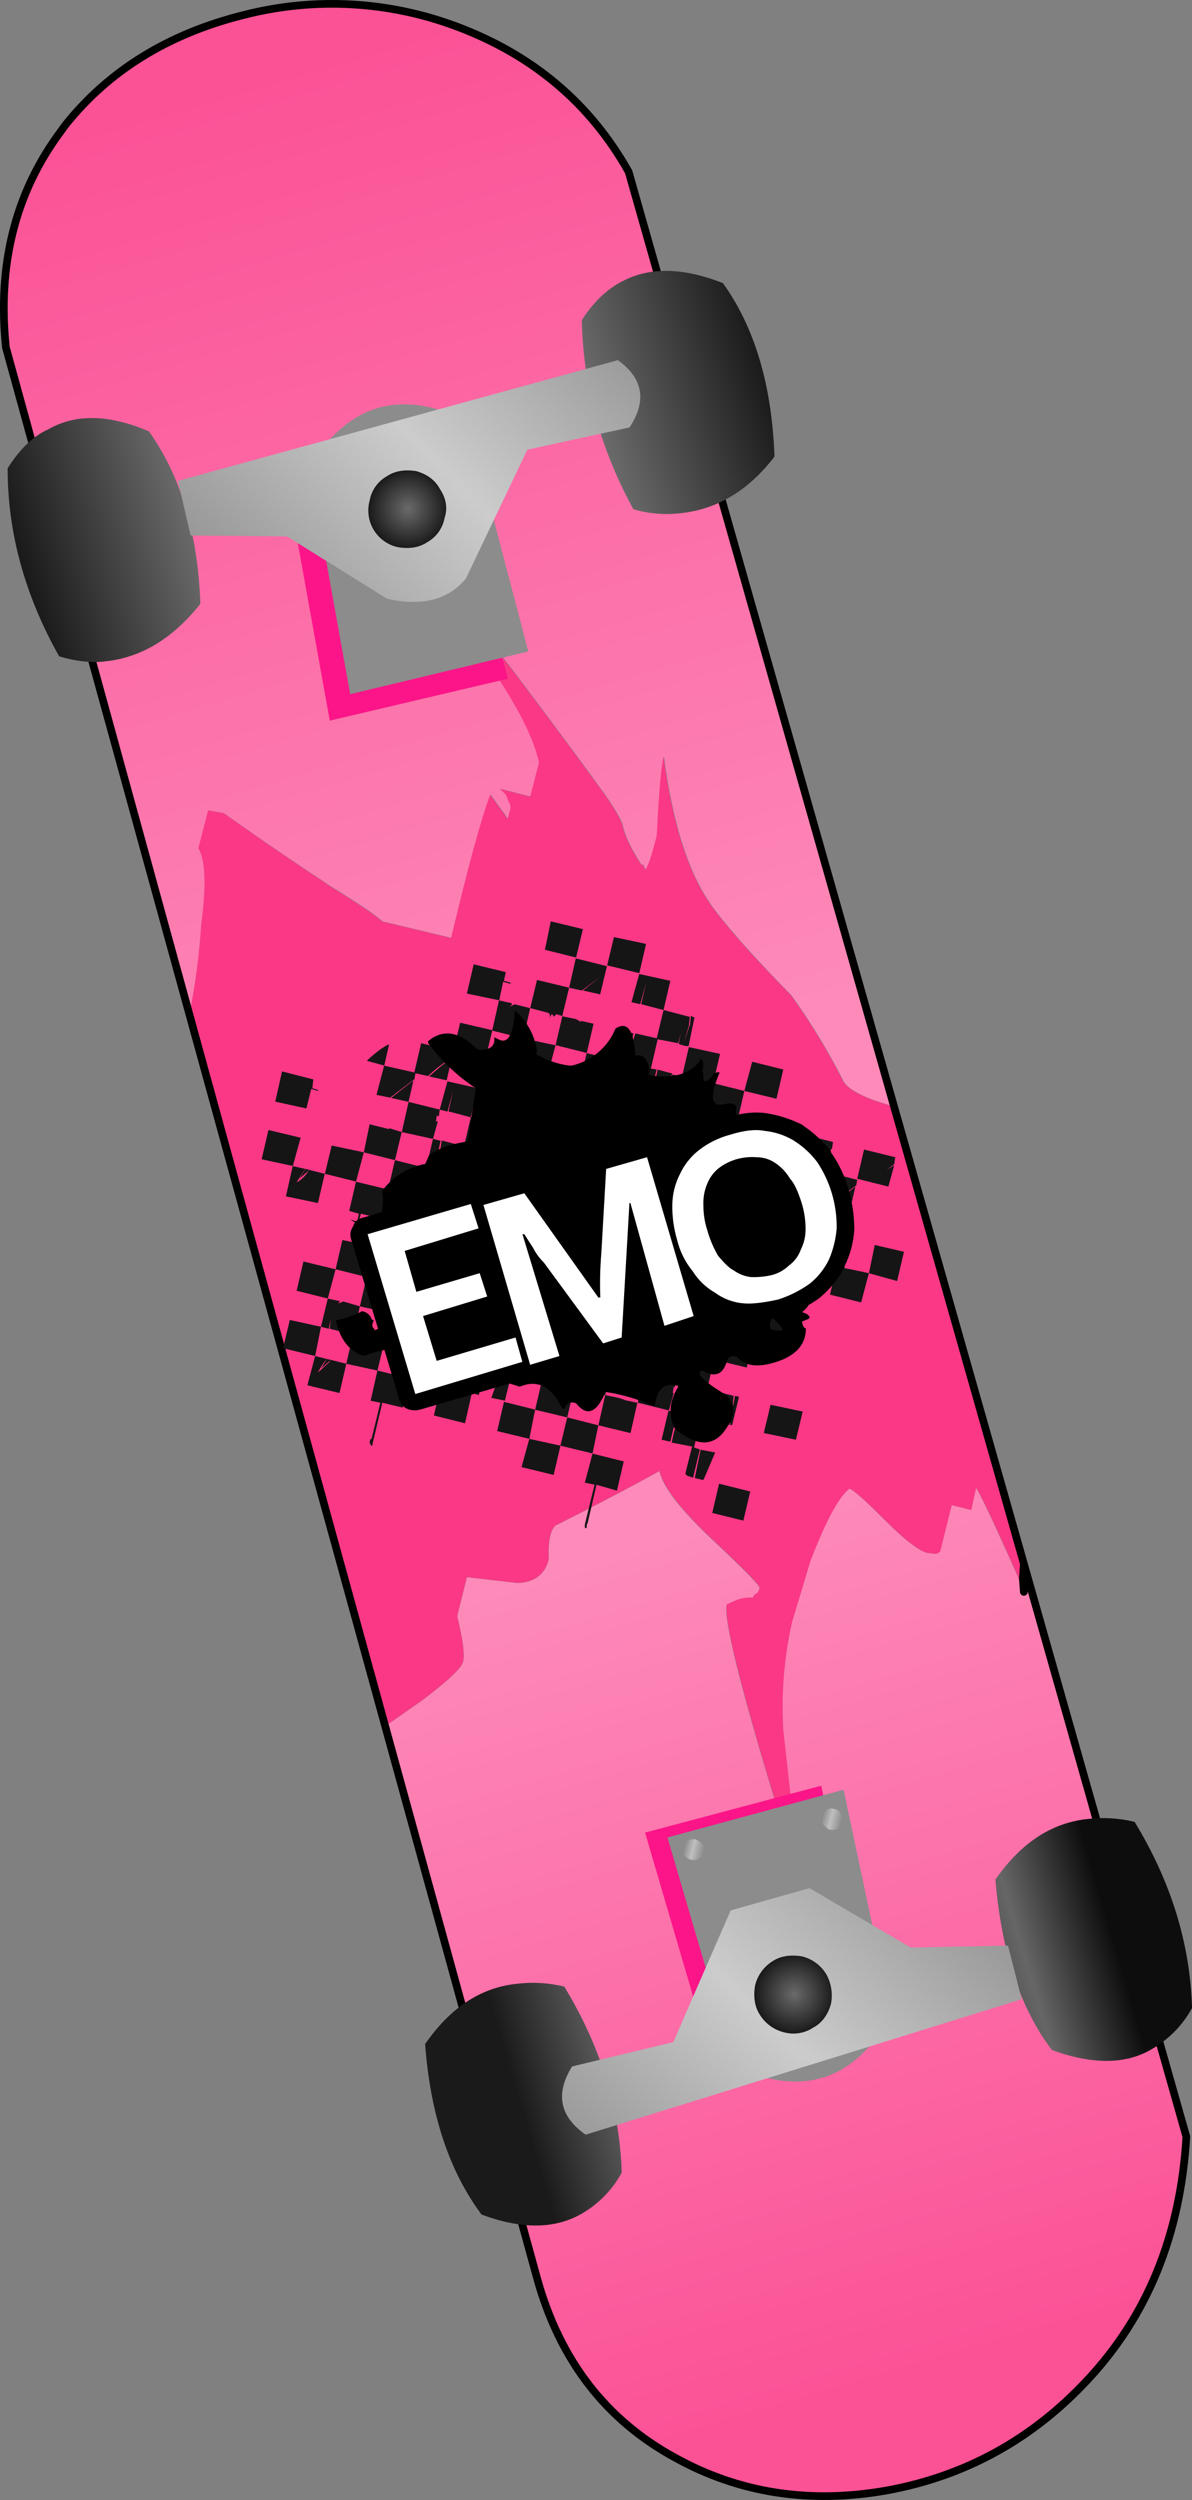 <?xml version="1.0" encoding="iso-8859-1"?>
<!-- Generator: Adobe Illustrator 20.1.0, SVG Export Plug-In . SVG Version: 6.00 Build 0)  -->
<svg version="1.0" id="Layer_1" xmlns="http://www.w3.org/2000/svg" xmlns:xlink="http://www.w3.org/1999/xlink" x="0px" y="0px"
	 viewBox="0 0 427.4 896" enable-background="new 0 0 427.4 896" xml:space="preserve">
<rect x="0" y="0" width="427.4" height="896" fill="#808080" stroke="none"/>
<title>pinkpunk_0013</title>
<linearGradient id="SVGID_1_" gradientUnits="userSpaceOnUse" x1="420.21" y1="571.429" x2="435.56" y2="623.629" gradientTransform="matrix(6.98 0 0 6.99 -2842.05 -3972.44)">
	<stop  offset="0" style="stop-color:#FB5195"/>
	<stop  offset="1" style="stop-color:#FD8AB9"/>
</linearGradient>
<path fill="url(#SVGID_1_)" d="M164.29,9.59C139.745,0.322,112.938-1.141,87.53,5.4c-27.02,6.753-48.307,19.91-63.86,39.47
	l-2.79,3.84C5.547,70.13-0.617,95.393,2.39,124.5L68,363.06c2.101-10.371,3.501-20.871,4.19-31.43c1.86-14.207,1.527-23.403-1-27.59
	l3.49-13.62l5.58,1c12.793,9.08,25.937,18.043,39.43,26.89c9.773,6.053,15.59,10.013,17.45,11.88l24.78,5.94
	c6.047-25.613,10.713-42.727,14-51.34l5.58,7.68c0.467,1.4,0.933,0.817,1.4-1.75c0.492-1.146,0.36-2.465-0.35-3.49l-1-2.44
	l-2.09-2.1l10.82,2.79l3.14-12.22c-1.86-8.847-8.023-20.847-18.49-36c-10-12.807-16.747-21.887-20.24-27.24
	c7.447,4.193,17.683,14.903,30.71,32.13c15.587,20.727,26.52,35.513,32.8,44.36c3.26,4.887,5.003,8.147,5.23,9.78
	c0.933,3.727,3.143,8.267,6.63,13.62h0.7l0.7,1.75c0.933-0.667,2.33-4.74,4.19-12.22c0.667-14.667,1.48-24.097,2.44-28.29
	c3.26,24.913,9.31,43.193,18.15,54.84c5.58,7.453,14.77,17.7,27.57,30.74c7.07,9.864,13.369,20.258,18.84,31.09
	c2.093,3.027,7.677,5.82,16.75,8.38l1.74,0.35l-95.26-335C212.04,37.183,191.51,19.863,164.29,9.59z"/>
<linearGradient id="SVGID_2_" gradientUnits="userSpaceOnUse" x1="454.367" y1="690.66" x2="441.497" y2="647.21" gradientTransform="matrix(6.98 0 0 6.99 -2842.05 -3972.44)">
	<stop  offset="0" style="stop-color:#FB5195"/>
	<stop  offset="1" style="stop-color:#FD8AB9"/>
</linearGradient>
<path fill="url(#SVGID_2_)" d="M199.19,546.78c-1.86,1.627-2.673,5.7-2.44,12.22c-1.393,5.333-5.117,8.127-11.17,8.38l-18.15-2.1
	l-3.49,14c2.093,8.38,2.79,13.853,2.09,16.42c-0.667,2.327-5.667,6.993-15,14l-12.56,8.73l54.44,198.39
	c8.14,29.107,24.54,50.413,49.2,63.92c23.033,12.807,48.39,16.767,76.07,11.88c28.147-5.12,52.107-18.277,71.88-39.47
	c21.633-23.053,33.497-52.16,35.59-87.32L367.38,560.4L367,566l0.35,4.54c-9.773-22.12-15.59-34.577-17.45-37.37l-1.74,8l-7-1.75
	L337,556.21l-1.4,0.7l-3.14-0.35c-3.027-0.667-8.26-4.74-15.7-12.22c-6.747-6.753-10.817-10.363-12.21-10.83
	c-3.72,2.793-8.387,11.41-14,25.85l-6.63,22c-2.861,12.712-3.918,25.763-3.14,38.77l5.58,50.3l-0.35,1.4
	c-18.38-58.447-26.87-90.697-25.47-96.75l3.14-1.4c1.984-0.827,4.137-1.17,6.28-1c0.086-0.601,0.459-1.123,1-1.4
	c0.467,0,0.933-0.7,1.4-2.1c0-0.933-5.583-6.637-16.75-17.11c-11.633-10.947-18.03-19.213-19.19-24.8
	C225.56,533.29,213.15,539.793,199.19,546.78z"/>
<linearGradient id="SVGID_3_" gradientUnits="userSpaceOnUse" x1="-1132.255" y1="254.634" x2="-108.955" y2="500.034" gradientTransform="matrix(6.98 0 0 6.99 -2842.05 -3972.44)">
	<stop  offset="0" style="stop-color:#FA3886"/>
	<stop  offset="1" style="stop-color:#FA3886"/>
</linearGradient>
<path fill="url(#SVGID_3_)" d="M174.76,237.32c10.467,15.133,16.63,27.133,18.49,36l-3.14,12.22l-10.82-2.79l2.09,2.1l1,2.44
	c0.71,1.025,0.842,2.344,0.35,3.49c-0.467,2.56-0.933,3.143-1.4,1.75l-5.58-7.68c-3.26,8.613-7.927,25.727-14,51.34l-24.78-5.94
	c-1.86-1.86-7.677-5.82-17.45-11.88c-13.42-8.86-26.527-17.83-39.32-26.91l-5.58-1L71.12,304c2.56,4.193,2.893,13.39,1,27.59
	c-0.664,10.571-2.041,21.085-4.12,31.47l70.49,255.32l12.51-8.73c9.333-6.987,14.333-11.653,15-14c0.667-2.56-0.03-8.033-2.09-16.42
	l3.49-14l18.15,2.1c6.047-0.233,9.77-3.027,11.17-8.38c-0.233-6.52,0.58-10.593,2.44-12.22c13.96-6.987,26.407-13.507,37.34-19.56
	c1.16,5.587,7.557,13.853,19.19,24.8c11.167,10.48,16.75,16.183,16.75,17.11c-0.467,1.4-0.933,2.1-1.4,2.1
	c-0.541,0.277-0.914,0.799-1,1.4c-2.143-0.17-4.296,0.173-6.28,1l-3.14,1.4c-1.393,6.053,7.097,38.303,25.47,96.75l0.35-1.4
	l-5.58-50.3c-0.769-12.973,0.288-25.991,3.14-38.67l6.63-22c5.58-14.433,10.247-23.05,14-25.85c1.393,0.467,5.463,4.077,12.21,10.83
	c7.447,7.453,12.68,11.527,15.7,12.22l3.14,0.35l1.4-0.7l4.19-16.77l7,1.75l1.74-8c1.86,2.793,7.677,15.25,17.45,37.37L367,566
	l0.35-5.59L321,396.59l-1.74-0.35c-9.073-2.56-14.657-5.353-16.75-8.38c-5.471-10.832-11.77-21.226-18.84-31.09
	c-12.82-13.04-22.02-23.297-27.6-30.77c-8.84-11.64-14.89-29.92-18.15-54.84c-0.933,4.193-1.747,13.623-2.44,28.29
	c-1.86,7.453-3.257,11.527-4.19,12.22l-0.7-1.75h-0.7c-3.487-5.333-5.697-9.873-6.63-13.62c-0.233-1.627-1.977-4.887-5.23-9.78
	c-6.28-8.847-17.213-23.633-32.8-44.36c-13.027-17.233-23.263-27.943-30.71-32.13C158.013,215.417,164.76,224.513,174.76,237.32z"/>
<path fill="none" stroke="#000000" stroke-width="2.75" stroke-linecap="round" stroke-linejoin="round" d="M367.11,560.42
	l58.27,205.38c-2.093,35.16-13.957,64.267-35.59,87.32c-19.773,21.193-43.733,34.35-71.88,39.47
	c-27.68,4.893-53.037,0.933-76.07-11.88c-24.667-13.507-41.067-34.813-49.2-63.92L2.12,124.51
	c-3.027-29.107,3.137-54.373,18.49-75.8l2.79-3.84C38.987,25.31,60.273,12.153,87.26,5.4c25.401-6.537,52.201-5.074,76.74,4.19
	c27.22,10.247,47.69,27.58,61.41,52L367.11,560.42z M367.11,560.42l-0.35,5.58l0.35,4.54"/>
<path fill="#151515" d="M287.82,505.91l-11.52-2.44l-2.44,10.13l11.52,2.4l2.44-10.13 M269,534.55l-11.17-2.79l-2.44,10.48
	l11.15,2.76L269,534.55 M251.9,530.36h0.35l4.19-9.78l-5.23-1l-2.09,10.13l2.79,0.7 M298.67,431.56l6.28,1.4l1.74-7.68l-8,6.29
	 M321,414.75L309.81,412l-2.44,10.48l11.17,2.79l2.09-7.68l-2.79,1.75l2.79-2.1l0.35-2.44 M234.09,393.49l-0.35,0.35l2.44,0.7
	l0.35,0.35l4.54-10.13l-5.23-1.4l-2.44,10.48h0.35l0.35-0.7v0.35 M231.66,338.3l-11.52-2.44l-2.44,10.13l11.52,2.79L231.66,338.3
	 M161.87,379.51c-1.393,0.667-4.06,2.763-8,6.29l6.28,1.4l1.74-7.68 M197.48,330.27l-2.09,10.13l11.17,2.79L209,333l-11.52-2.79
	 M212.48,520.92l-2.79,10.48l3.49,0.7l-3.49,14.32v0.7c0,0.667,0.233,0.783,0.7,0.35v-1l0.35-0.7l3.14-13.62l7.33,2.1l2.44-10.48
	l-11.17-2.79 M214.57,510.85L203.38,508l-2.44,10.13l11.52,2.79l2.09-10.13 M223.97,501.71l-2.09-0.7L217,500l-2.44,10.83
	l11.52,2.79l2.44-10.83l-4.54-1 M242.82,506.33l-3.14-0.7L237.22,516l3.14,0.7l2.44-10.48 M262.69,503.78l0.35-3.49l-9.42-2.44
	L251.18,508l-8-1.75l-1,4.54l0.7,1l-0.35,0.7h-0.7l-1,4.54l7.33,1.4l-2.44,9.78l0.7,0.7l2.09,0.7l2.44-10.13l-2.09-0.7l2.44-10.48
	l7.33,1.75l1.4-3.84l-1,3.49v0.35l2.44,0.7l0.35-1.75v1.75h0.7l2.44-10.13l-1.4-0.35l-0.7,3.49 M242.62,495.38l-11.52-2.79
	l-2.44,10.13l11.17,2.79l1.74-6.29h-0.35l0.35-2.1h0.35l0.7-1.75 M258.67,476.86l-2.44,10.48l11.52,2.79l2.25-10.41l-11.52-2.79
	 M244.87,484.93l-2.44,10.48l2.79,0.7l1.74-8h0.35l-1.74,8l8,1.75l2.44-10.48L244.9,485 M261.3,466.84l11.17,2.44l2.44-10.48
	l-11.16-2.8L261,466.44L250.14,464l-2.44,10.13l10.82,2.79l2.79-10.13 M222.23,479.36l1.74-8l-8,6.29l6.28,1.75 M235.86,471.4
	L233,481.81l5.23,1l8.37-6.64l0.7-2.1l-11.52-2.79 M230.89,492.59l2.09-8l-8.37,6.64l6.28,1.4 M224.26,491.23l8.72-7l0.35-2.1
	l-11.17-2.79l-2.44,10.48l4.54,1.4 M219.72,489.82l-11.52-2.44l-2.44,10.13l6.63,1.4l0.35,2.1l0.35-0.7l0.35-1
	c0.339-0.047,0.653,0.189,0.7,0.528c0.008,0.057,0.008,0.115,0,0.172l0.35,0.35V500l0.35-0.35L217,500l2.79-10.13 M224.31,471
	l0.35-2.1l-11.17-2.79l-2.79,10.48l4.89,1l8.72-6.64 M227.1,458.38l-2.44,10.48l11.17,2.44l2.44-10.13L227.1,458.38 M229.54,447.9
	l-11.17-2.79L215.94,456l11.17,2.44l2.44-10.48 M235.13,438.53l-2.79-1l-2.79,10.48l3.14,0.7l2.44-10.13 M209.66,432.29l-2.44,10.48
	l11.17,2.44l2.43-10.21l-11.17-2.79 M233.73,429.42l0.35,0.35l0.35-2.44l-11.17-2.79L220.82,435l11.52,2.44l1.4-5.94l-0.35-0.35
	l0.35-1.75 M266.19,445.47l-11.52-2.79l-3.14,12.92l-0.35-1l0.35-1.4l-2.44-0.7l-3.84,10.5l4.89,1l2.44-10.48l11.17,2.48l2.44-10.48
	 M255,435.71l0.35-2.44l-0.35,2.79v0.35l-2.09,5.94l1,0.35h0.7l2.44-10.13l-11.52-2.79l-2.44,10.48l-7.33-1.75l-1.4,4.54l0.7,0.7
	l-0.35,1h-0.7l-1,3.84l7.33,1.75l-2.09,9.43v1.4l2.44,0.7l2.44-10.83l-1.74-0.35l2.79-10.13l7,1.4l0.7,0.35h0.7l2.44-6.64
	 M252.93,434.27h0.7l-0.35,0.7l-0.35,0.35v-1 M244.56,484.62l2.09-8l-8.37,6.64l6.28,1.4 M241.42,461.96l3.14,0.7l4.19-10.13
	l-4.89-1l-2.44,10.48 M245.61,429.88l2.39-10.59l-11.17-2.44l-2.44,10.48l11.17,2.44 M271.03,424.88l-11.52-2.79l-2.44,10.48
	l11.52,2.79l1.4-7l2.09,0.35l0.35-0.35l-2.09-0.35l0.7-3.14 M259.52,422.08l2.83-10.08l-11.52-2.79L248,419.29L259.52,422.08
	 M281.15,482.16l2.49-10.16l-11.17-2.79L270,479.72l11.17,2.44 M300,453.87L297.59,464l11.17,2.79l2.79-10.48L300,453.87 M291,440.6
	l-2.09,10.48l11.09,2.79l2.44-10.48l-4.89-0.7h0.35l-7-2.1 M288.81,451.07l-11.52-2.79l-2.44,10.48l11.52,2.44L288.81,451.07
	 M279.74,438.15l-6.28-1.4c-0.233-0.233-0.7-0.117-1.4,0.35l0.7-0.7l-4.19-1l-2.44,10.13l2.79,1c-0.245-1.268-0.245-2.572,0-3.84
	l0.35,3.49l8,2.1l2.44-10.13 M288.78,440.25l2.22,0.35l2.79-10.48l-11.52-2.79l-2.44,10.83l6.28,1.4
	c0.491,0.584,0.625,1.389,0.35,2.1l-0.35,1.75l0.35-0.35v-0.35l0.35-0.7v-1l0.7-1l0.7,0.7l0.7-0.35 M282.28,427.44l2.44-10.13
	l-11.17-2.79L271.11,425L282.28,427.44 M298.33,411.72l0.35-2.44l-11.17-2.79l-2.79,10.83l4.89,1l8.72-6.64 M307.4,422.86L296.2,420
	l-2.44,10.13l4.54,1l8.72-6.29l0.35-2.1 M296.2,420l1.74-8l-8,6.29L296.2,420 M324.12,448.64l-10.47-2.44l-2.09,10.13l10.12,2.79
	L324.12,448.64 M276,403.92l-11.17-2.44l-2.44,10.13l11.17,2.79L276,403.92 M239.36,406.36l-11.17-2.79l-2.79,10.48l-10.82-2.79
	l-2.79,10.48l11.52,2.79l2.44-10.48l11.17,2.44L239.36,406.36 M269.72,380.51L266.89,391l11.52,2.79l2.44-10.48l-11.17-2.79
	 M266.89,391l-11.17-2.79l-2.44,10.48l11.17,2.79L266.89,391 M247,375.28l-2.44,10.48l11.17,2.44l2.44-10.48L247,375.28
	 M244.56,385.76l-0.35-0.35l-0.7,2.1l-0.35-1l0.35-1l-2.44-0.35c-0.467,0.933-1.747,4.193-3.84,9.78l4.54,1l-2.44,10.48l11.17,2.79
	l2.79-10.48l-11.17-2.44l2.44-10.48 M207.92,387.91l11.17,2.79l2.79-10.48l-11.52-2.79L207.92,387.91 M219.09,390.7l-2.44,10.13
	l-11.17-2.44L203,408.46l11.52,2.79l2.48-10.12l11.17,2.44l2.44-10.48l-8-2.1l-0.7,2.79l-0.35,0.35l0.7-2.79l-3.14-0.7
	 M227.12,370.38l-2.79-0.7l-2.44,10.48l2.79,0.7L227.12,370.38 M229.21,349.07l-2.79,10.13l3.14,0.7l2.09-7.68l-1.74,7.68l8,2.1
	l2.44-10.48l-11.17-2.44 M215.18,356.41l2.44-10.13l-11.17-2.79L204.07,354l4.54,1l6.63-4.89L209,355l6.28,1.4 M249.13,364.78
	l-1.4-0.7l-0.35,3.49l-0.35,0.35v0.35l-1.74,5.24l1.71-5.91l0.35-3.14l-9.43-2.46l-2.44,10.13l-7.68-1.75l-1.4,4.54l0.7,1.4
	l-0.35,0.7l-0.7-0.35l-0.7,4.19l4.89,1.4l2.44,0.35l-2.44,9.78l0.35,0.7l2.09,0.7l2.79-10.48l-2.09-0.35l2.44-10.48l7.33,1.4l1-3.49
	l-0.7,3.14v0.7l2.44,0.7h1l2.09-10.13 M160.8,497.53l-2.79-0.7l-2.44,10.48l11.17,2.79l2.44-10.83l-8-1.75l-0.7,2.79h-0.35l0.7-2.79
	 M187,525.82l11.52,2.79l2.44-10.48l-11.17-2.44L187,525.82 M189.79,515.69l2.09-10.48l-11.17-2.79l-2.44,10.48L189.79,515.69
	 M199.91,495.78c-0.598,0.095-1.116,0.466-1.4,1l0.7-1h-0.35l-4.54-1l-2.44,10.48l11.5,2.74l2.44-10.48l-5.93-1.75 M124.17,488.77
	l-5.58-1.4l-0.7,1l-3.89,3.57c0.836-1.756,1.891-3.399,3.14-4.89L113,486l-2.79,10.48l11.52,2.79l2.44-10.48 M118.59,487.39
	l-1.4-0.35l-2.09,3.49L118.59,487.39 M101.49,483.2L113,486l2.09-10.48l-11.17-2.44l-2.44,10.13 M117.53,465.4l2.79-10.48
	l-11.52-2.79l-2.44,10.48L117.53,465.4 M122.07,466.4l-4.54-1l-2.44,10.13l2.79,0.7l0.7-3.49l-0.35,3.49l8.37,2.1l2.44-10.13
	l-5.93-1.75l-1.74,0.7l0.35-0.7h0.35 M110.9,419.29l-1.4-0.35l-2.09,3.49L110.9,419.29 M109.5,418.94l-4.54-1l-2.44,10.83l11.48,2.4
	l2.44-10.48l-5.58-1.4l-0.7,1c-0.956,1.476-2.279,2.679-3.84,3.49l3.14-4.89 M130.45,413l-11.52-2.44l-2.44,10.13l11.17,2.79
	L130.45,413 M199.54,474.12l-2.44,10.48l11.17,2.79l2.44-10.83l-7-1.75l2.44-10.48l7.33,1.75l2.46-10.08l-11.52-2.79L202,463.3
	l3.49,1L203,474.83l-3.49-0.7 M183.11,491.94h-0.35l-0.7,2.44v-1.75l0.35-1l-2.79-0.35l-3.46,9.72l4.89,1l2.44-10.13l10.82,2.79
	l1.74-7l-2.44-0.35l0.35-0.35l2.04,0.44v0.35l2.44,0.7l0.35-0.35l-2.44-0.35l0.7-3.14l-11.52-2.79l-2.44,10.13 M168.09,466.45
	l2.09-7.68h0.35l-2.09,7.68l8,2.1l2.56-10.84l-10.82-2.44l-2.44,10.48l2.44,0.7 M165.74,483.22H165l-1,4.19l7.33,1.4l-2.44,9.78
	l0.35,0.7l2.44,0.7l2.44-10.13l-2.09-0.7l2.38-10.16l7.33,1.75l1-3.14l-0.7,2.44v0.7h0.7l1.74,0.35l0.7-1.4l-0.35,1.75h0.35L188,471
	h-1.74l-0.35,2.1l0.35-2.44l-9.77-2.1l-2.44,10.13l-7.68-1.75l-0.7,4.54l0.35,0.7l-0.35,1 M165.67,476.89l-2.79-0.7l-2.44,10.48
	l2.79,0.35L165.67,476.89 M146.85,494l-11.52-2.79l-2.44,10.83l3.49,0.7l-3.14,12.92c-0.467,0-0.7,0.583-0.7,1.75h0.35
	c0,0.933,0.233,1.05,0.7,0.35v-0.35l3.49-14.67l7.33,1.75L146.85,494 M135.33,491.21l2.44-10.13l-11.17-2.79l-2.44,10.48
	L135.33,491.21 M137.77,481.08l11.52,2.79l2.44-10.48l-11.52-2.79L137.77,481.08 M149.29,483.87L146.85,494l11.15,2.83l2.44-10.13
	l-11.17-2.79 M135.27,469.59c0.467,0,0.7,0.7,0.7,2.1l-0.35,1.75l0.35-0.35v-1l0.35-0.35v-1c0-0.667,0.233-0.783,0.7-0.35
	c0.233,0,0.233,0.117,0,0.35l0.7,0.35v-0.7h0.35l2.09,0.35l2.84-10.23l-11.52-2.79l-2.44,10.48l6.28,1.4 M164.63,469.95h-0.35
	l0.35-1.75H165l0.7-2.44L154.17,463l-2.44,10.48l11.17,2.79l1.74-6.29 M136.72,436.8l2.44-10.48l-11.52-2.79L125.21,434l3.49,1
	l-2.44,10.13l-3.49-0.7l-2.44,10.48l11.17,2.79l2.44-10.48l-7.33-2.1L129.4,435l7.33,1.75 M133.94,447.23l4.89,1l8.37-6.23
	l0.35-0.35l0.35-2.1l-11.17-2.79l-2.79,10.48 M150.34,429.08l2.44-10.48l-11.17-2.79l-2.44,10.48L150.34,429.08 M153.13,429.43
	l-2.79-0.35l-2.44,10.48l11.16,2.44l2.44-10.48l-8-1.75l-0.7,2.79l-0.35-0.35l0.7-2.79 M193.28,450.42l-11.52-2.79l-2.44,10.48
	l11.52,2.79L193.28,450.42 M195.72,439.94l-2.44,10.48l11.17,2.79l2.79-10.48l-11.54-2.83 M188.7,448.28h1l-0.35-0.7l-0.7,0.35v0.35
	 M169.46,447.28l0.35-0.35l0.35-2.1l-11.1-2.83l-2.79,10.48l-10.82-2.79L143,460.51l4.54,1l4.19-3.49l-3.84,3.49l6.28,1.4l1.74-7.68
	l0.35-0.35l0.35-2.44l4.54,1l5.93-4.54l-5.58,4.89l6.28,1.4l1.74-8 M173,434.31l-2.44,10.48l11.17,2.79l2.79-10.48L173,434.31
	 M175.44,424.18l-0.35-0.35l-0.7,1.75v-0.7l0.35-1l-2.79-0.7l-3.84,10.13l4.89,1L175.44,424.18 M168.81,428.72l0.7-1l-2.09,5.24
	h0.35l4.19-9.78l-4.89-1.4l-2.44,10.48l2.44,0.7c0.871-1.257,1.464-2.686,1.74-4.19 M200.56,419.34l-2.44,10.13l6.63,1.75
	c0.467,0,0.467,0.7,0,2.1c0,0.933,0.117,1.4,0.35,1.4v-1.4l0.35-1.4l0.35-0.35l0.7,0.35v0.7l1-1l2.09,0.7l2.09-10.48l-11.17-2.44
	 M191.44,427.78l-4.54-1l-2.44,10.48l2.79,0.7V434l0.35,3.84l8,2.1l2.44-10.48l-5.58-1.4c-0.802,0.04-1.555,0.4-2.09,1l1-1.4
	 M188.58,419.66l0.7-3.14l-11.38-2.82l-2.44,10.48l11.54,2.45l1.4-6.64l2.44,0.35l0.35-0.35l-2.44-0.35 M201.66,364.1l-2.44,10.48
	l11.17,2.79l2.44-10.48l-4.54-1v0.35l-1.74-1l-4.89-1 M194,395.54l3.49,0.7L195,406.72l-3.14-0.7l-2.44,10.48l11.17,2.79l2.41-10.83
	l-7.33-1.75l2.44-10.13l7.33,1.4l2.44-10.13l-11.52-2.79L194,395.54 M180,402.87h-1.4l-0.35,1c0.136-0.457,0.136-0.943,0-1.4
	l-9.42-2.1l-2.44,10.48l-8-2.1l-0.7,4.54l0.7,1l-0.35,0.7h-1l-0.7,4.19l7.26,1.82l-2.09,9.43v1l2.44,0.7l2.44-10.48l-1.74-0.35
	l2.09-10.48l7.33,1.75l0.7,0.35h0.7l1.4,0.35l0.35-1.75v1.75l0.35,0.35L180,402.87 M171.27,390l11.52,2.79l2.44-10.48l-11.17-2.79
	L171.27,390 M187.67,372.19l-2.44,10.13l11.17,2.79l2.79-10.48L187.67,372.19 M180.67,379.87l0.35,0.7h0.35l0.35-0.35v-0.7l-1,0.35
	 M158.04,408.87l-2.79-0.7l-2.44,10.48l2.79,0.7l2.4-10.54 M162.54,390.65l-1.74,7.68l8,2.1l2.47-10.43l-10.82-2.44l-2.79,10.13
	l2.79,0.7l2.09-7.68 M140.21,393.5l6.28,1.4l1.74-7.68l-8,6.29 M146.51,394.91l-2.44,10.83l11.17,2.44l1.74-6.29h-0.7l0.35-2.1
	l0.7,0.35l0.35-2.44L146.51,394.91 M144.07,405.74l-4.54-1.4v0.35l-7-1.75L130.45,413l11.17,2.79l2.44-10.13 M137.78,381.91
	l1.74-7.68c-2.093,0.933-4.76,2.913-8,5.94l6.28,1.75 M162.58,376.68L151,373.89l-2.44,10.48l-10.82-2.44L135,392.4l4.89,1
	l8.72-6.64l0.35-2.1l4.54,1c2.628-2.557,5.556-4.787,8.72-6.64l0.35-2.1l11.52,2.44l2.44-10.13L165,366.55l-2.44,10.13
	 M192.56,351.18l-2.44,10.13l6.63,1.75c0.491,0.584,0.625,1.389,0.35,2.1l0.35-1l0.35-0.7c0.41,0.166,0.685,0.558,0.7,1l1-1
	l2.09,0.7l2.48-10.16l-11.52-2.79 M184.55,359.94l-2.09,1l1-0.7v-0.7l-4.54-1l-2.44,10.83l11.17,2.79l2.44-10.83l-5.58-1.4
	 M180.67,351.55l0.7-3.14l-11.52-2.79l-2.44,10.48l11.59,2.42l1.4-6.64l2.44,0.7l0.35-0.35l-2.44-0.7 M107.82,407.76L96.25,405
	l-2.44,10.48l11.19,2.41l2.79-10.13 M101.13,384l-2.44,10.83l11.17,2.44l1.74-7L114,391v-0.35l-2-0.65l0.35-3.14L101.13,384z"/>
<linearGradient id="SVGID_4_" gradientUnits="userSpaceOnUse" x1="-1113.076" y1="179.651" x2="-98.076" y2="455.451" gradientTransform="matrix(6.98 0 0 6.99 -2842.05 -3972.44)">
	<stop  offset="0" style="stop-color:#FD3E9D"/>
	<stop  offset="1" style="stop-color:#FB1588"/>
</linearGradient>
<path fill="url(#SVGID_4_)" d="M182.09,243.26l-21.63-82.78c-24.193-11.873-43.153-6.4-56.88,16.42l14.66,81.38L182.09,243.26z"/>
<linearGradient id="SVGID_5_" gradientUnits="userSpaceOnUse" x1="1999.501" y1="1039.401" x2="976.201" y2="794.031" gradientTransform="matrix(6.98 0 0 6.99 -2842.05 -3972.44)">
	<stop  offset="0" style="stop-color:#FD3E9D"/>
	<stop  offset="1" style="stop-color:#FB1588"/>
</linearGradient>
<path fill="url(#SVGID_5_)" d="M294.45,640l-63.16,16.8l24.08,82.08c24.427,11.18,43.153,5.127,56.18-18.16L294.45,640z"/>
<linearGradient id="SVGID_6_" gradientUnits="userSpaceOnUse" x1="2000.6" y1="1039.624" x2="977.32" y2="794.254" gradientTransform="matrix(6.98 0 0 6.99 -2842.05 -3972.44)">
	<stop  offset="0" style="stop-color:#888888"/>
	<stop  offset="0.46" style="stop-color:#BFBFBF"/>
	<stop  offset="1" style="stop-color:#8C8C8C"/>
</linearGradient>
<path fill="url(#SVGID_6_)" d="M239.32,658.55l24.08,82.08c24.427,11.18,43.153,5.01,56.18-18.51l-17.1-80.68L239.32,658.55z"/>
<linearGradient id="SVGID_7_" gradientUnits="userSpaceOnUse" x1="455.781" y1="670.111" x2="464.334" y2="667.59" gradientTransform="matrix(6.98 0 0 6.99 -2842.05 -3972.44)">
	<stop  offset="0" style="stop-color:#333333"/>
	<stop  offset="0.48" style="stop-color:#666666"/>
	<stop  offset="1" style="stop-color:#0D0D0D"/>
</linearGradient>
<path fill="url(#SVGID_7_)" d="M413.1,734.34c6.031-3.477,10.984-8.554,14.31-14.67c-0.667-23.053-7.53-45.29-20.59-66.71
	c-5.592-1.368-11.387-1.707-17.1-1c-12.793,1.4-23.727,8.62-32.8,21.66c2.093,25.613,8.84,45.987,20.24,61.12
	C391.813,740.06,403.793,739.927,413.1,734.34z"/>
<linearGradient id="SVGID_8_" gradientUnits="userSpaceOnUse" x1="433.92" y1="676.359" x2="445.37" y2="672.959" gradientTransform="matrix(6.98 0 0 6.99 -2842.05 -3972.44)">
	<stop  offset="0" style="stop-color:#1A1A1A"/>
	<stop  offset="0.48" style="stop-color:#666666"/>
	<stop  offset="1" style="stop-color:#333333"/>
</linearGradient>
<path fill="url(#SVGID_8_)" d="M202.33,712c-5.592-1.368-11.387-1.707-17.1-1c-12.82,1.333-23.753,8.53-32.8,21.59
	c1.86,25.147,8.607,45.52,20.24,61.12c14.427,5.333,26.407,5.217,35.94-0.35c6.031-3.477,10.984-8.554,14.31-14.67
	C222.22,755.643,215.357,733.413,202.33,712z"/>
<linearGradient id="SVGID_9_" gradientUnits="userSpaceOnUse" x1="440.436" y1="680.609" x2="455.536" y2="664.709" gradientTransform="matrix(6.98 0 0 6.99 -2842.05 -3972.44)">
	<stop  offset="0" style="stop-color:#9C9C9C"/>
	<stop  offset="0.48" style="stop-color:#CCCCCC"/>
	<stop  offset="1" style="stop-color:#999999"/>
</linearGradient>
<path fill="url(#SVGID_9_)" d="M241.41,731.89l-36.29,8.73c-6.08,9.787-4.453,17.937,4.88,24.45l156.33-48.55l-4.89-19.21l-34.9,0.7
	l-36.29-21.31l-28.26,8L241.41,731.89z"/>
<linearGradient id="SVGID_10_" gradientUnits="userSpaceOnUse" x1="-1111.964" y1="178.453" x2="-96.984" y2="454.153" gradientTransform="matrix(6.98 0 0 6.99 -2842.05 -3972.44)">
	<stop  offset="0" style="stop-color:#888888"/>
	<stop  offset="0.46" style="stop-color:#BFBFBF"/>
	<stop  offset="1" style="stop-color:#8C8C8C"/>
</linearGradient>
<path fill="url(#SVGID_10_)" d="M189.42,233.48L167.78,151c-23.96-11.873-42.92-6.4-56.88,16.42l14.66,81.38L189.42,233.48z"/>
<linearGradient id="SVGID_11_" gradientUnits="userSpaceOnUse" x1="416.834" y1="594.563" x2="408.304" y2="597.093" gradientTransform="matrix(6.98 0 0 6.99 -2842.05 -3972.44)">
	<stop  offset="0" style="stop-color:#6A6A6A"/>
	<stop  offset="1" style="stop-color:#1A1A1A"/>
</linearGradient>
<path fill="url(#SVGID_11_)" d="M17.39,153.84c-5.333,2.327-10.22,6.993-14.66,14c0,23.053,6.163,45.523,18.49,67.41
	c6.287,1.833,11.88,2.417,16.78,1.75c12.793-1.4,24.077-8.27,33.85-20.61c-0.933-25.38-7.097-45.987-18.49-61.82
	C39.12,148.497,27.13,148.253,17.39,153.84z"/>
<linearGradient id="SVGID_12_" gradientUnits="userSpaceOnUse" x1="437.815" y1="589.517" x2="446.334" y2="586.997" gradientTransform="matrix(6.98 0 0 6.99 -2842.05 -3972.44)">
	<stop  offset="0" style="stop-color:#6A6A6A"/>
	<stop  offset="1" style="stop-color:#1A1A1A"/>
</linearGradient>
<path fill="url(#SVGID_12_)" d="M223.27,100.75c-5.58,2.793-10.467,7.46-14.66,14c0.467,23.52,6.63,46.107,18.49,67.76
	c5.545,1.628,11.364,2.104,17.1,1.4c13.027-1.4,24.193-8.153,33.5-20.26c-0.933-25.613-7.097-46.337-18.49-62.17
	C245.017,95.873,233.037,95.63,223.27,100.75z"/>
<linearGradient id="SVGID_13_" gradientUnits="userSpaceOnUse" x1="435.991" y1="583.575" x2="420.441" y2="598.995" gradientTransform="matrix(6.98 0 0 6.99 -2842.05 -3972.44)">
	<stop  offset="0" style="stop-color:#9C9C9C"/>
	<stop  offset="0.48" style="stop-color:#CCCCCC"/>
	<stop  offset="1" style="stop-color:#999999"/>
</linearGradient>
<path fill="url(#SVGID_13_)" d="M138.82,214.61c12.56,2.793,21.98,0.35,28.26-7.33l22-46.1l36.64-8
	c6.28-9.547,4.883-17.58-4.19-24.1L63.8,172.35l4.54,19.56l34.55,0.35L138.82,214.61z"/>
<radialGradient id="SVGID_14_" cx="15.821" cy="409.888" r="2.02" gradientTransform="matrix(6.78 1.64 1.64 -6.79 -633.18 2939.55)" gradientUnits="userSpaceOnUse">
	<stop  offset="0" style="stop-color:#6A6A6A"/>
	<stop  offset="1" style="stop-color:#1A1A1A"/>
</radialGradient>
<path fill="url(#SVGID_14_)" d="M153.13,194.36c3.294-1.824,5.599-5.027,6.28-8.73c1.16-3.493,0.58-6.987-1.74-10.48
	c-1.627-3.027-4.417-5.123-8.37-6.29c-4.187-0.667-7.677-0.083-10.47,1.75c-3.294,1.824-5.599,5.027-6.28,8.73
	c-1.992,7.168,2.204,14.593,9.371,16.585c0.248,0.069,0.497,0.131,0.749,0.185C146.85,196.803,150.337,196.22,153.13,194.36z"/>
<radialGradient id="SVGID_15_" cx="15.821" cy="409.888" r="2.02" gradientTransform="matrix(6.78 1.64 1.64 -6.79 -494.64 3471.85)" gradientUnits="userSpaceOnUse">
	<stop  offset="0" style="stop-color:#6A6A6A"/>
	<stop  offset="1" style="stop-color:#1A1A1A"/>
</radialGradient>
<path fill="url(#SVGID_15_)" d="M291.66,726.65c3.027-1.627,5.12-4.42,6.28-8.38c0.742-3.702,0.124-7.547-1.74-10.83
	c-1.962-3.166-5.097-5.427-8.72-6.29c-4.187-0.667-7.677-0.083-10.47,1.75c-3.164,1.967-5.421,5.105-6.28,8.73
	c-0.667,4.193-0.087,7.687,1.74,10.48c1.962,3.166,5.097,5.427,8.72,6.29C284.769,729.354,288.586,728.716,291.66,726.65z"/>
<linearGradient id="SVGID_16_" gradientUnits="userSpaceOnUse" x1="442.289" y1="663.016" x2="443.309" y2="663.266" gradientTransform="matrix(6.98 0 0 6.99 -2842.05 -3972.44)">
	<stop  offset="0" style="stop-color:#888888"/>
	<stop  offset="0.46" style="stop-color:#BFBFBF"/>
	<stop  offset="1" style="stop-color:#8C8C8C"/>
</linearGradient>
<path fill="url(#SVGID_16_)" d="M250.48,666.23c0.974-0.445,1.637-1.374,1.74-2.44c0.497-0.908,0.356-2.033-0.35-2.79
	c-0.619-0.815-1.469-1.425-2.44-1.75c-0.467-0.233-1.397-0.117-2.79,0.35c-0.804,0.61-1.41,1.446-1.74,2.4
	c-0.225,0.942-0.1,1.933,0.35,2.79c0.62,0.815,1.47,1.424,2.44,1.75C248.626,666.784,249.62,666.673,250.48,666.23z"/>
<linearGradient id="SVGID_17_" gradientUnits="userSpaceOnUse" x1="449.388" y1="661.46" x2="450.408" y2="661.71" gradientTransform="matrix(6.98 0 0 6.99 -2842.05 -3972.44)">
	<stop  offset="0" style="stop-color:#888888"/>
	<stop  offset="0.46" style="stop-color:#BFBFBF"/>
	<stop  offset="1" style="stop-color:#8C8C8C"/>
</linearGradient>
<path fill="url(#SVGID_17_)" d="M300.38,655.4l1.74-2.44c0.121-0.985-0.129-1.979-0.7-2.79c-0.233-0.981-1.083-1.693-2.09-1.75
	c-1.028-0.489-2.245-0.353-3.14,0.35c-0.811,0.621-1.417,1.471-1.74,2.44c-0.045,0.978,0.198,1.949,0.7,2.79l2.09,1.75
	C298.298,655.953,299.393,655.831,300.38,655.4z"/>
<path d="M184.53,362.36v1c-0.667,7.92-2.643,10.947-5.93,9.08l-1.4-0.7c0.467,3.027-1.277,4.54-5.23,4.54l-1-0.35
	c-6.28-6.287-12.097-7.217-17.45-2.79v0.7c4.521,6.145,10.07,11.463,16.4,15.72l0.7,0.35l-2.79,18.51l-0.35,0.7
	c-6.047,0.933-10.583,2.563-13.61,4.89l-1.4,3.14c-5.939,1.1-11.272,4.328-15,9.08l-0.35,1c1.16,10-2.68,13.26-11.52,9.78
	c6.047,3.96,9.187,8.15,9.42,12.57v1c5.58-3.727,9.187-3.027,10.82,2.1c0.466,1.238,0.466,2.602,0,3.84
	c3.487,3.294,5.923,7.545,7,12.22c0.467,0.467,0.467,0.8,0,1l-18.49,7l-0.35-0.7c-0.667-0.467-0.667-1.397,0-2.79l-0.7-0.35
	c-0.408-1.336-1.454-2.382-2.79-2.79c-0.667-0.233-1-0.233-1,0c-2.878,1.426-5.926,2.481-9.07,3.14
	c1.393,6.52,4.533,10.71,9.42,12.57h1c8.607-3.054,17.791-4.127,26.87-3.14l9.42-0.35c4.427,2.041,8.358,5.02,11.52,8.73
	c0.467,0.467,0.35,1.05-0.35,1.75c-1.86,0.667,0.473,1.947,7,3.84l1,0.35c6.047-2.56,10.933-0.347,14.66,6.64
	c0.667,1.4,1.247,1.633,1.74,0.7c0.667-1.627,1.947-2.093,3.84-1.4c3.72,4.667,7.093,3.62,10.12-3.14v-1
	c5.894,0.852,11.646,2.497,17.1,4.89l1,0.35c0.667-6.287,3.457-8.73,8.37-7.33v0.35c-3.26,5.333-3.593,10.457-1,15.37l0.7,0.35
	c8.14,6.287,14.303,5.473,18.49-2.44l0.7-0.7c1.393-4.193,1.06-7.103-1-8.73l-0.35-0.7c-5.333-3.26-8.473-5.593-9.42-7
	c-0.667-0.667-0.55-1.367,0.35-2.1c4.667,2.793,7.69,1.63,9.07-3.49c0.467-1.4,1.63-1.867,3.49-1.4
	c2.793,3.493,7.68,4.077,14.66,1.75c6.747-2.327,10.12-6.287,10.12-11.88c-0.667,0-1.133-0.813-1.4-2.44l2.44-1l0.35-0.7l-1-1
	l-1.74-0.7c4.887-3.96,3.257-7.103-4.89-9.43c-2.093,1.86-2.673,1.393-1.74-1.4c2.855-8.414,4.957-17.064,6.28-25.85l-1-0.35
	c-2.851-3.638-4.659-7.983-5.23-12.57v-0.35c-3.953-2.56-3.837-8.263,0.35-17.11l-17.45-3.49v-3.14c-0.467-1.167-2.097-1.4-4.89-0.7
	c-4.187,0.667-4.52-3.177-1-11.53h-1l-1.4,0.7l-0.35,0.7c-2.327,2.793-3.373,2.327-3.14-1.4l-0.35-0.35
	c0.667-2.327,0.433-3.84-0.7-4.54l-0.35,1c-3.72,4.667-9.77,6.297-18.15,4.89l0.35-1.4c-0.667-4.427-2.41-6.29-5.23-5.59V377
	c-0.667-8.147-3-10.94-7-8.38l-1,2.1c-3.048,5.664-8.391,9.739-14.66,11.18h-1c-4.206-0.539-8.249-1.967-11.86-4.19l0.35-1
	c-0.79-5.53-3.51-10.602-7.68-14.32 M276.99,472.39c4.667,3.96,4.667,5.357,0,4.19c-1.153-0.24-1.263-1.64-0.33-4.2L276.99,472.39z"
	/>
<path d="M217,474.83l-2.79,0.7l2.79,1V479l1.4-2.1l2.79,1l-1.74-2.44l1.74-2.1l-2.44,1l-1.4-2.1L217,474.83 M233.4,420.69
	l-7.68-4.19l1.74,5.94l5.93-1.75 M223.27,423.48v-4.19l-4.54,5.59L223.27,423.48 M287.83,403.22
	c-4.063-2.066-8.421-3.489-12.92-4.22c-4.42-0.667-9.42-0.083-15,1.75c-5.58,1.4-10,3.613-13.26,6.64
	c-3.446,2.915-6.289,6.475-8.37,10.48c-1.935,4.307-3.115,8.914-3.49,13.62v0.35c0.058,4.74,0.761,9.45,2.09,14
	c1.328,4.746,3.452,9.233,6.28,13.27v0.35c2.733,3.672,6.174,6.76,10.12,9.08h-0.35c3.901,2.541,8.305,4.209,12.91,4.89l0.35-0.35
	c3.953,0.667,8.84,0.2,14.66-1.4c4.763-1.461,9.243-3.719,13.25-6.68l0.35-0.35c3.419-2.941,6.258-6.496,8.37-10.48v-0.35
	c1.991-4.039,3.177-8.428,3.49-12.92v-0.7c-0.041-4.741-0.745-9.453-2.09-14c-1.335-4.722-3.459-9.185-6.28-13.2v-0.35
	c-2.758-3.522-6.055-6.587-9.77-9.08l-0.35-0.35 M274.56,422.08v-0.35c1.57,1.1,2.881,2.53,3.84,4.19l0.35,0.35
	c1.122,2.006,2.056,4.112,2.79,6.29c0.87,2.461,1.211,5.078,1,7.68c0.076,1.8-0.267,3.594-1,5.24
	c-0.664,1.353-1.616,2.545-2.79,3.49c-1.059,1.234-2.568,1.99-4.19,2.1l-4.54,0.35c-1.39-0.079-2.725-0.566-3.84-1.4
	c-1.393-0.909-2.581-2.097-3.49-3.49c-1.334-2.193-2.389-4.545-3.14-7l-1-7.68l0.7-5.59l2.44-2.79c1.242-0.973,2.667-1.687,4.19-2.1
	l4.89-0.7h0.35l3.49,1.4 M185.61,434.64l4.19-1l-7-2.44l2.79,3.49 M174.77,429.45c-0.594-1.503-1.708-2.741-3.14-3.49
	c-1.415-0.684-3.037-0.809-4.54-0.35l-37,10.83c-1.678,0.273-3.042,1.5-3.49,3.14c-0.956,1.31-1.217,3.003-0.7,4.54L143,501
	c0.299,1.637,1.325,3.05,2.79,3.84c1.54,0.681,3.269,0.805,4.89,0.35L189.07,494c1.593-0.205,2.939-1.281,3.49-2.79
	c0.933-1.167,1.167-2.797,0.7-4.89l-0.35-0.7l1.4,0.7l0.35,1.4l0.7-1l0.7,0.7L195.7,486l3.14-5.94l-4.54,1.4l-9.42-32.13l4.89,7
	h0.35l13.61,18.86L196,449l13.26,19.56c0.853,1.409,2.237,2.414,3.84,2.79l0.7-0.35c0.797,0.233,1.643,0.233,2.44,0l-5.58-7
	l5.58-4.54l1.74,1L217.33,471l3.14-2.44c0.551-1.076,0.793-2.284,0.7-3.49l1-23.75l7.68,26.89l1.74-32.13l9.42,31.78l-4.54,1.4
	l5.93,3.14l0.35,1l0.35-0.7l1,0.7l-0.35-1.75l3.14-5.94l-4.54,1.4L232,429.77c-0.084-1.351-0.712-2.61-1.74-3.49l-1.74-1l2.44,8
	l-2.09,2.79l-6.28-2.79l0.35-7.33h-0.7c-0.87,0.397-1.511,1.171-1.74,2.1c-0.699,0.755-1.06,1.763-1,2.79l-1.5,28.27l-7-10.48v-0.35
	l-1.4-2.1l-0.29,2.82L209,461.2l-13-17.46l-2.79-4.54c-0.993-1.272-2.323-2.239-3.84-2.79c-0.915-0.232-1.875-0.232-2.79,0
	l5.58,7.33l-1.4,3.84l-7-1.75l-1.74-6.29l-0.7,1c-0.457,1.269-0.329,2.675,0.35,3.84l11.17,37.37l-1,0.35l-1-4.19
	c-0.511-1.638-1.637-3.014-3.14-3.84c-1.414-0.668-2.991-0.911-4.54-0.7l-22.33,6.64l-1.4-4.19l17.1-5.24
	c1.516-0.374,2.791-1.394,3.49-2.79c0.89-1.337,1.146-2.997,0.7-4.54l-2.79-8.73c-0.299-1.637-1.325-3.05-2.79-3.84
	c-1.344-0.914-3.072-1.047-4.54-0.35l-17.1,4.89l-0.7-2.79l20.59-6.29c1.094-0.269,2.072-0.883,2.79-1.75l1.4-2.79
	c0.466-0.995,0.466-2.145,0-3.14l-0.35-1l3.84-1.4l-1.74-5.59l-2.79,4.89l-1.74-5.94 M146.19,468.19l0.35,0.35l-0.35,0.35l-0.35-0.7
	H146.19z"/>
<path fill="#FFFFFF" d="M284.68,408.81c-3.191-1.918-6.766-3.11-10.47-3.49c-3.26-0.667-7.447-0.2-12.56,1.4
	c-4.06,1.097-7.858,2.998-11.17,5.59c-2.829,2.242-5.099,5.111-6.63,8.38c-1.794,3.456-2.75,7.286-2.79,11.18
	c-0.058,4.254,0.529,8.492,1.74,12.57c0.998,4.098,2.905,7.919,5.58,11.18c1.994,3.18,4.742,5.818,8,7.68
	c3.052,2.253,6.685,3.586,10.47,3.84c2.793,0.233,6.863-0.233,12.21-1.4c3.982-1.294,7.748-3.178,11.17-5.59
	c2.963-2.344,5.356-5.328,7-8.73c1.522-3.549,2.457-7.321,2.77-11.17c0.058-4.254-0.528-8.492-1.74-12.57
	c-1.177-3.966-2.94-7.734-5.23-11.18c-2.3-3.047-5.136-5.65-8.37-7.68 M283.26,422.44c1.393,1.4,2.79,4.31,4.19,8.73
	c0.936,3.055,1.408,6.234,1.4,9.43c0.004,2.546-0.592,5.057-1.74,7.33c-0.805,2.241-2.265,4.189-4.19,5.59
	c-1.749,1.697-3.915,2.901-6.28,3.49c-2.403,0.548-4.867,0.784-7.33,0.7c-2.27-0.253-4.435-1.094-6.28-2.44
	c-1.393-0.667-3.253-2.413-5.58-5.24c-1.654-2.854-2.945-5.905-3.84-9.08c-0.953-2.931-1.426-5.998-1.4-9.08
	c-0.12-2.633,0.359-5.259,1.4-7.68c0.884-2.198,2.329-4.125,4.19-5.59c1.891-1.411,4.017-2.474,6.28-3.14
	c2.383-0.663,4.865-0.9,7.33-0.7c2.371,0.015,4.683,0.747,6.63,2.1c2.14,1.448,3.927,3.359,5.23,5.59 M188,442.34l3.14,4.89
	c0.989,1.943,2.285,3.712,3.84,5.24l21.29,29l6.63-2.1l2.79-48.2h0.35l12.21,44l10.47-3.49L232,414.75l-14.66,4.19l-1.74,30.39
	c-0.433,5.228-0.55,10.478-0.35,15.72h-0.7L188,427.67l-14.66,4.19l16.75,57.28l10.5-3.14l-13.26-43.66H188 M171.6,440.24
	l-2.79-8.73l-37,10.83l17.1,57.28l38.38-11.53l-2.44-8.73l-28.27,8.38l-4.89-16.07l23-7l-2.69-8.36L149.29,463l-4.19-14.67
	L171.6,440.24z"/>
</svg>

